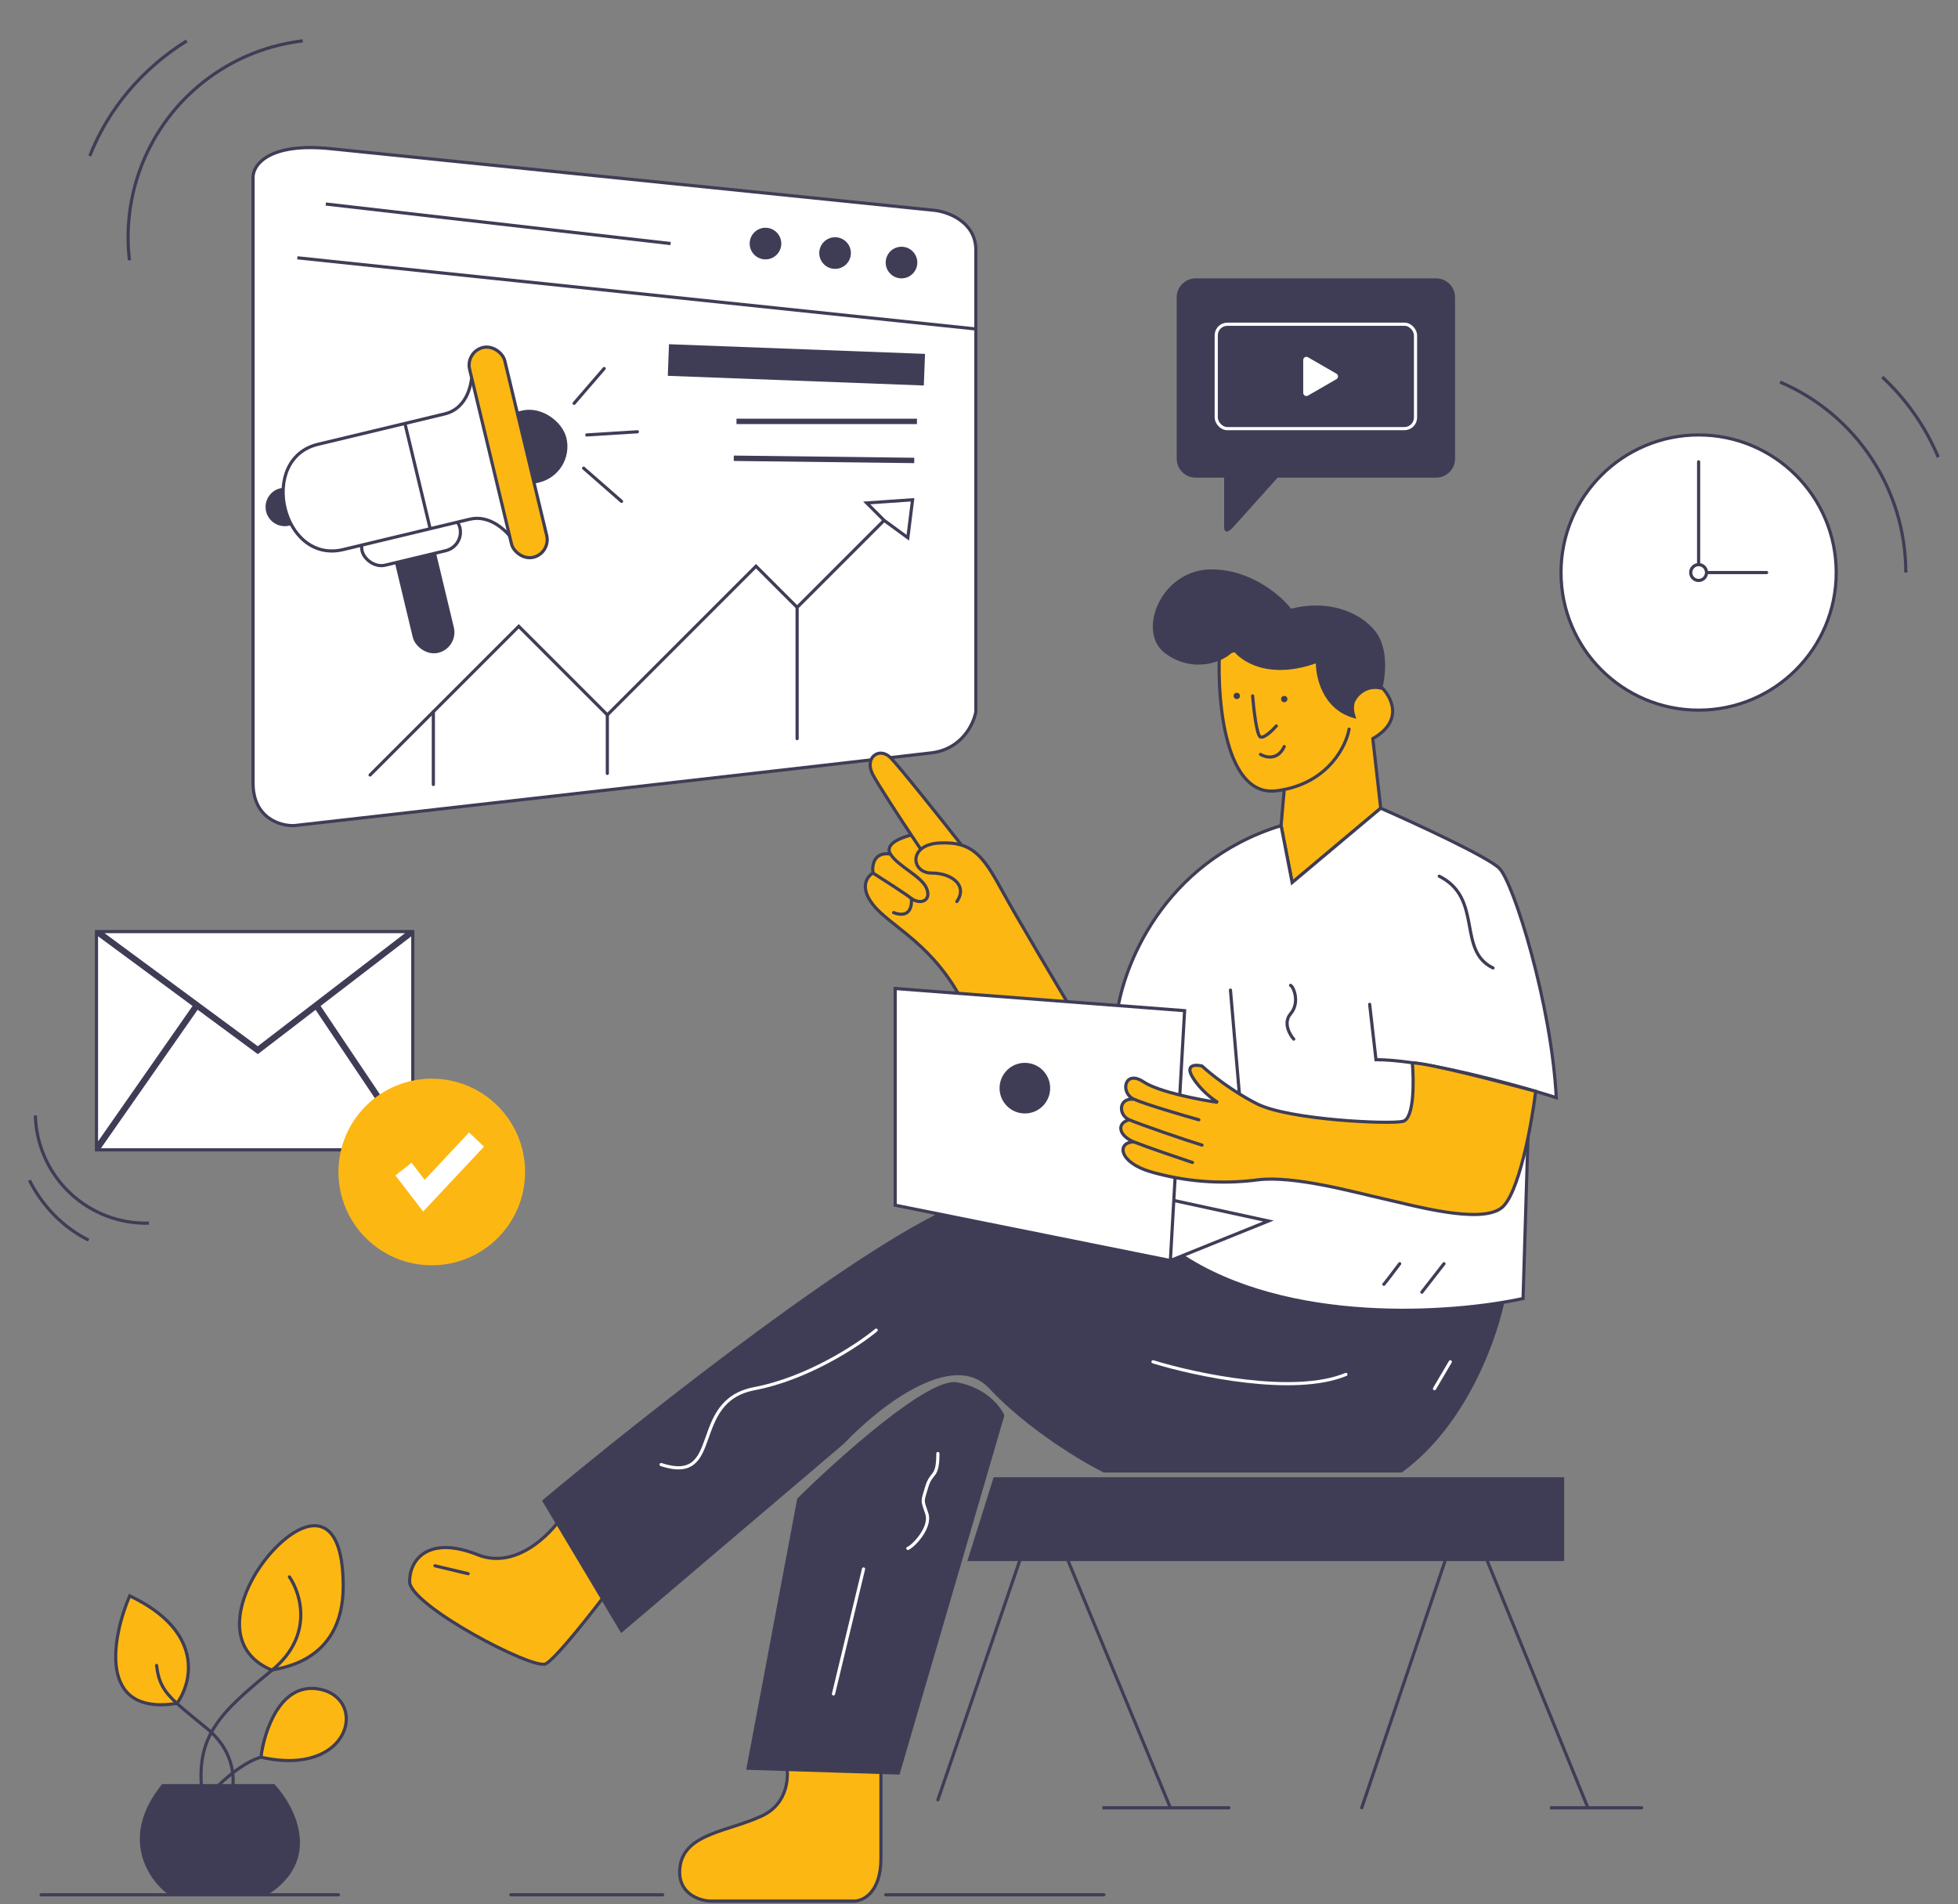 <svg xmlns="http://www.w3.org/2000/svg" width="619" height="602" viewBox="0 0 619 602" fill="none"><rect x="0" y="0" width="619" height="602" fill="#808080" stroke="none"/><path d="M308.5 79C308.5 70.2 299.833 67 295.5 66.5L128.988 49.5L104.5 47C84.91 45 80.004 52.167 80 56V247.5C80 258.7 88.667 261.167 93 261C156.167 253.833 284.9 239.2 294.5 238C304.1 236.8 307.833 228.833 308.5 225V104V79Z" fill="white"></path><path d="M308.5 104C308.5 90.874 308.5 81.519 308.5 79C308.5 70.2 299.833 67 295.5 66.5L128.988 49.5L104.5 47C84.91 45 80.004 52.167 80 56C80 115.167 80 236.3 80 247.5C80 258.7 88.667 261.167 93 261C156.167 253.833 284.9 239.2 294.5 238C304.1 236.8 307.833 228.833 308.5 225C308.5 192.883 308.5 136.723 308.5 104ZM308.5 104L94 81.5" stroke="#3F3D56"></path><path d="M403.5 250C387.5 252 384.833 222.167 385.5 207L405 201.5L436.5 217C439.833 220.124 444 227.797 434 233.5L436.5 255.5L408.5 279L405 261L406 249.594C405.195 249.756 404.362 249.892 403.5 250Z" fill="#FDB713"></path><path d="M426.5 230.5C425.554 235.861 420.132 246.743 406 249.594M398.5 238.5C400.167 239.5 404 240.4 406 236M396 220C396.333 224.167 397.3 232.6 398.5 233C399.7 233.4 402.333 230.833 403.5 229.5M406 249.594C405.195 249.756 404.362 249.892 403.5 250C387.5 252 384.833 222.167 385.5 207L405 201.5L436.5 217C439.833 220.124 444 227.797 434 233.5L436.5 255.5L408.5 279L405 261L406 249.594Z" stroke="#3F3D56" stroke-linecap="round"></path><path d="M240.999 574C249.399 570 249.499 561 248.499 557H278.5V587.5C278.5 598.3 272.833 601 270 601H224.499C220.833 600.833 213.799 598.4 214.999 590C216.499 579.5 230.499 579 240.999 574Z" fill="#FDB713" stroke="#3F3D56" stroke-linecap="round"></path><path d="M302.5 437.5C293.7 435.9 265.5 461.167 252.5 474L236.5 559L284 560.5L317 447.5C315.833 444.833 311.3 439.1 302.5 437.5Z" fill="#3F3D56" stroke="#3F3D56" stroke-linecap="round"></path><path d="M151 491.5C163 496.3 174 485.167 178 479L193 502C187.5 509.333 175.7 524.4 172.5 526C168.5 528 129.5 507.5 129.5 500C129.5 492.5 136 485.5 151 491.5Z" fill="#FDB713" stroke="#3F3D56" stroke-linecap="round"></path><path d="M443 465C463.8 449.8 473.333 421.667 475.5 409.5L419.5 384L305 380.5C276.6 390.5 204.5 447.333 172 474.5L196.5 515.5L266.5 456C277 444.833 301 425.7 313 438.5C325 451.3 342 461.5 349 465H443Z" fill="#3F3D56" stroke="#3F3D56" stroke-linecap="round"></path><path d="M436.5 255.5L408.5 279L405 261C367.4 272.6 354.667 306.167 353 321.5L356 353.5L365 387.5L373 396.5C407 419.3 459.5 415.333 481.5 410.5L483.5 344.426C486.774 345.371 489.672 346.255 492 347C490.5 317.5 478.5 279 474 274.5C470.4 270.9 447.5 260.333 436.5 255.5Z" fill="white"></path><path d="M433 317.5L435 335C447.694 335 469.195 340.297 483.5 344.426M483.5 344.426C486.774 345.371 489.672 346.255 492 347C490.5 317.5 478.5 279 474 274.5C470.4 270.9 447.5 260.333 436.5 255.5L408.5 279L405 261C367.4 272.6 354.667 306.167 353 321.5L356 353.5L365 387.5L373 396.5C407 419.3 459.5 415.333 481.5 410.5L483.5 344.426Z" stroke="#3F3D56" stroke-linecap="round"></path><path d="M316.499 281C321.299 289.8 334.499 312 340.499 322L305 318C295.5 298.5 281.5 293 276 286C271.6 280.4 274.166 277 276 276C275.634 273.667 276.221 269.2 281.5 270C279.5 266.8 285.066 264.667 288.099 264C283.748 257.448 277.903 248.489 276 245C273 239.5 278 236 281.5 239.5C284.3 242.3 297.666 259.115 304 267.172C309.128 268.751 312.16 273.045 316.499 281Z" fill="#FDB713"></path><path d="M302.5 285C306 280 300.999 276 294.499 276C289.799 276 287.975 271.295 291.104 268.5M304 267.172C309.128 268.751 312.16 273.045 316.499 281C321.299 289.8 334.499 312 340.499 322L305 318C295.5 298.5 281.5 293 276 286C271.6 280.4 274.166 277 276 276M304 267.172C302.037 266.568 299.767 266.362 296.999 266.5C294.229 266.639 292.303 267.429 291.104 268.5M304 267.172C297.666 259.115 284.3 242.3 281.5 239.5C278 236 273 239.5 276 245C277.903 248.489 283.748 257.448 288.099 264M291.104 268.5C290.269 267.258 289.235 265.711 288.099 264M288.099 264C285.066 264.667 279.5 266.8 281.5 270M281.5 270C284 274 291.5 277 293 281C294.499 285 290.698 286 288.099 284M281.5 270C276.221 269.2 275.634 273.667 276 276M288.099 284C286.019 282.4 279.166 278 276 276M288.099 284C288.399 286.333 287.7 290.5 282.5 288.5" stroke="#3F3D56" stroke-linecap="round"></path><path d="M314.5 467.5L306.5 493H322.5H337.5H457H470H494V467.5H314.5Z" fill="#3F3D56"></path><path d="M296.5 569L322.5 493M322.5 493H306.5L314.5 467.5H494V493H470M322.5 493H337.5M337.5 493L370 571.5H348.5H388.5M337.5 493H457M430.5 571.5L457 493M457 493H470M470 493L502 571.5H490H519" stroke="#3F3D56" stroke-linecap="round"></path><path d="M296.5 459.5C296.5 467.5 294.5 465 293 470C291.5 475 291.5 474 293 478.5C294.5 483 288.5 489 287 489.5M273 496L263.5 535.5" stroke="white" stroke-linecap="round"></path><path d="M137.5 495L148 497.5" stroke="#3F3D56" stroke-linecap="round"></path><path d="M209 463C229 469.5 217.5 443 238.5 439C255.3 435.8 271.167 425.333 277 420.5M364.5 430.5C378 434.667 409.1 441.3 425.5 434.5M458.5 430.5L453.5 439" stroke="white" stroke-linecap="round"></path><path d="M389 313L392 348M408 311.5C409 312 411 317 408 320.5C405.6 323.3 407.667 327 409 328.5M455 277C469 284 460.5 300.5 472 306M437.5 406C437.9 405.6 441 401.5 442.5 399.5M456.5 399.5L449.5 408.5" stroke="#3F3D56" stroke-linecap="round"></path><path d="M283 381V312.5L374.5 319.5L371.082 379.5L401 386L370 398.5L283 381Z" fill="white"></path><path d="M370 398.5L283 381V312.5L374.5 319.5L371.082 379.5M370 398.5L371.082 379.5M370 398.5L401 386L371.082 379.5" stroke="#3F3D56" stroke-linecap="round"></path><path d="M443.498 354.5C447.098 353.7 446.998 341.833 446.498 336C451.296 336 474.499 342 485.5 345C484.167 355.667 480.1 378 474.5 382C467.5 387 446.498 381 437.5 379C428.502 377 409 371.5 397.498 373C385.996 374.5 374.5 373.5 364 370.5C353.5 367.5 353 361 358.498 361C353.497 359 353 355 356.999 354C353.499 352.5 353.499 347 358.498 347.5C353.998 345.5 355.498 338 361.498 342C366.298 345.2 379.165 347.667 384.998 348.5C383.332 347.5 379.398 344.5 376.998 340.5C374.598 336.5 377.998 336.5 379.998 337C382.498 339.333 389.498 345 397.498 349C407.498 354 438.998 355.5 443.498 354.5Z" fill="#FDB713"></path><path d="M358.498 347.5C353.998 345.5 355.498 338 361.498 342C366.298 345.2 379.165 347.667 384.998 348.5C383.332 347.5 379.398 344.5 376.998 340.5C374.598 336.5 377.998 336.5 379.998 337C382.498 339.333 389.498 345 397.498 349C407.498 354 438.998 355.5 443.498 354.5C447.098 353.7 446.998 341.833 446.498 336C451.296 336 474.499 342 485.5 345C484.167 355.667 480.1 378 474.5 382C467.5 387 446.498 381 437.5 379C428.502 377 409 371.5 397.498 373C385.996 374.5 374.5 373.5 364 370.5C353.5 367.5 353 361 358.498 361M358.498 347.5C362.098 349.1 373.666 352.5 378.999 354M358.498 347.5C353.499 347 353.499 352.5 356.999 354M356.999 354C360.499 355.5 374.997 360.5 379.998 362M356.999 354C353 355 353.497 359 358.498 361M358.498 361C362.499 362.6 372.498 366 376.998 367.5" stroke="#3F3D56" stroke-linecap="round"></path><path d="M55.93 538.5C60.787 531.833 64.6 515.7 41 504.5C35.453 517.5 30.675 542.5 55.93 538.5Z" fill="#FDB713"></path><path d="M73 567.5C74.333 563.667 74.7 554.1 65.5 546.5C61.358 543.078 58.254 540.63 55.93 538.5M49.5 526.5C50.139 531.939 51.803 534.716 55.93 538.5M55.93 538.5C60.787 531.833 64.6 515.7 41 504.5C35.453 517.5 30.675 542.5 55.93 538.5Z" stroke="#3F3D56" stroke-linecap="round"></path><path d="M108.5 501.5C108.5 526.5 86.773 527.348 86.001 528C69.001 521 76 501.5 86.001 490.5C96.001 479.5 108.5 476.5 108.5 501.5Z" fill="#FDB713"></path><path d="M91.501 498.5C95.167 503.833 99.201 517.2 86.001 528M86.001 528C69.501 541.5 61.501 549 64.001 567.5M86.001 528C86.773 527.348 108.5 526.5 108.5 501.5C108.5 476.5 96.001 479.5 86.001 490.5C76 501.5 69.001 521 86.001 528Z" stroke="#3F3D56" stroke-linecap="round"></path><path d="M82.5 555.5C83.5 547.333 88.6 531.6 101 534C116.5 537 111 562 82.5 555.5Z" fill="#FDB713"></path><path d="M68 565.5C70.5 562.833 76.9 557.1 82.5 555.5M82.5 555.5C83.5 547.333 88.6 531.6 101 534C116.5 537 111 562 82.5 555.5Z" stroke="#3F3D56" stroke-linecap="round"></path><path d="M252 192V233.5M192 226V244.5M137 225V248" stroke="#3F3D56" stroke-linecap="round"></path><path d="M117 245L164 198L192 226L239 179L252 192L279.5 164.5M279.5 164.5L274 159L288.5 158L287 170L279.5 164.5Z" stroke="#3F3D56" stroke-linecap="round"></path><path d="M181.5 127.5L191 116.5M201.5 136.5L185.5 137.5M184.5 148L196.5 158.5" stroke="#3F3D56" stroke-linecap="round"></path><path d="M103 64.5L212 77" stroke="#3F3D56"></path><circle cx="285" cy="83" r="5" fill="#3F3D56"></circle><circle cx="264" cy="80" r="5" fill="#3F3D56"></circle><circle cx="242" cy="77" r="5" fill="#3F3D56"></circle><circle cx="90.026" cy="160.269" r="5.571" transform="rotate(-13.487 90.026 160.269)" fill="#3F3D56" stroke="#3F3D56"></circle><rect x="124.015" y="172.297" width="12.356" height="36.032" rx="6.178" transform="rotate(-13.487 124.015 172.297)" fill="#3F3D56" stroke="#3F3D56"></rect><rect x="113.083" y="168.363" width="31.782" height="12.052" rx="6.026" transform="rotate(-13.487 113.083 168.363)" fill="white" stroke="#3F3D56"></rect><path d="M140.554 130.86C148.014 129.07 149.422 120.698 149.194 116.736L162.149 170.752C160.265 167.91 154.904 162.607 148.534 164.135L108.501 173.737C89.166 178.374 81.413 145.044 100.52 140.461L140.554 130.86Z" fill="white" stroke="#3F3D56"></path><path d="M128.045 133.982L135.974 167.041" stroke="#3F3D56"></path><rect x="153.62" y="133.045" width="22.98" height="22.372" rx="11.186" transform="rotate(-13.487 153.62 133.045)" fill="#3F3D56" stroke="#3F3D56"></rect><rect x="147.13" y="111.19" width="11.445" height="68.207" rx="5.723" transform="rotate(-13.487 147.13 111.19)" fill="#FDB713" stroke="#3F3D56"></rect><rect x="211.494" y="108.818" width="81" height="10" transform="rotate(2.162 211.494 108.818)" fill="#3F3D56"></rect><rect x="232.832" y="132.362" width="57.057" height="1.704" fill="#3F3D56"></rect><rect x="231.984" y="144.019" width="57.057" height="1.704" transform="rotate(0.692 231.984 144.019)" fill="#3F3D56"></rect><path d="M40.926 82.287C39.969 74.135 40.627 65.875 42.863 57.977C45.098 50.08 48.867 42.7 53.955 36.26C59.042 29.819 65.349 24.443 72.513 20.44C79.678 16.436 87.562 13.883 95.713 12.926" stroke="#3F3D56"></path><path d="M28.384 49.289C34.216 34.427 44.952 21.688 59.038 12.927" stroke="#3F3D56"></path><path d="M47.072 386.682C42.478 386.802 37.907 386.017 33.617 384.37C29.327 382.723 25.404 380.248 22.071 377.085C18.738 373.922 16.061 370.134 14.192 365.936C12.323 361.739 11.3 357.214 11.179 352.621" stroke="#3F3D56"></path><path d="M28.023 392.058C20.027 388.05 13.462 381.413 9.285 373.103" stroke="#3F3D56"></path><path fill-rule="evenodd" clip-rule="evenodd" d="M378 88C374.686 88 372 90.686 372 94V145C372 148.314 374.686 151 378 151H387V166.5C387 169.3 389 167.667 390 166.5L403.91 151H454C457.314 151 460 148.314 460 145V94C460 90.686 457.314 88 454 88H378Z" fill="#3F3D56"></path><rect x="384.5" y="102.5" width="63" height="33" rx="3.5" stroke="white"></rect><path d="M422.5 118.134C423.167 118.519 423.167 119.481 422.5 119.866L413.5 125.062C412.833 125.447 412 124.966 412 124.196L412 113.804C412 113.034 412.833 112.553 413.5 112.938L422.5 118.134Z" fill="white"></path><path d="M595.066 119.189C602.695 126.287 608.728 134.927 612.764 144.535" stroke="#3F3D56"></path><path d="M562.762 120.779C574.554 125.824 584.606 134.219 591.67 144.925C598.734 155.63 602.5 168.174 602.5 181" stroke="#3F3D56"></path><circle cx="537" cy="181" r="43.5" fill="white" stroke="#3F3D56"></circle><path d="M537 146V181H558.5" stroke="#3F3D56" stroke-linecap="round"></path><circle cx="537" cy="181" r="2.5" fill="white" stroke="#3F3D56"></circle><path d="M81.203 332.402L81.506 332.626L81.805 332.397L99.882 318.519L130.062 363.5H30.959L62.369 318.505L81.203 332.402ZM130.5 362.357L100.677 317.909L130.5 295.014V362.357ZM31.52 294.5H129.528L99.695 317.401L81.494 331.374L62.549 317.396L31.52 294.5ZM30.5 362.41V294.99L61.564 317.911L30.5 362.41Z" fill="white" stroke="#3F3D56"></path><path d="M136.5 400C152.792 400 166 386.792 166 370.5C166 354.208 152.792 341 136.5 341C120.208 341 107 354.208 107 370.5C107 386.792 120.208 400 136.5 400Z" fill="#FDB713"></path><path d="M133.779 383L125 371.592L130.105 367.579L134.262 372.981L148.304 358L153 362.496L133.779 383Z" fill="white"></path><path d="M86.499 564.5H51.499C38.299 580.9 47.333 594 53.499 598.5H84.499C101.299 587.7 92.832 571.333 86.499 564.5Z" fill="#3F3D56" stroke="#3F3D56" stroke-linecap="round"></path><path d="M416.499 209C401.299 214.6 392.499 208.667 389.999 205C386.999 209 376.999 212.5 368.499 206C359.999 199.5 367.499 180.5 382.999 180.5C395.399 180.5 404.833 188.833 407.999 193C418.999 190 429.499 193.5 434.499 200C438.499 205.2 437.499 213.833 436.499 217.5C431.999 216.5 428.999 219.5 427.999 221.5C427.199 223.1 427.666 225.5 427.999 226.5C418.399 223.7 416.333 213.667 416.499 209Z" fill="#3F3D56" stroke="#3F3D56" stroke-linecap="round"></path><circle cx="324" cy="344" r="8" fill="#3F3D56"></circle><path d="M349 599H280M209.5 599H161.5M107 599H13" stroke="#3F3D56" stroke-linecap="round"></path><circle cx="406" cy="221" r="1" fill="#3F3D56"></circle><circle cx="391" cy="220" r="1" fill="#3F3D56"></circle></svg>